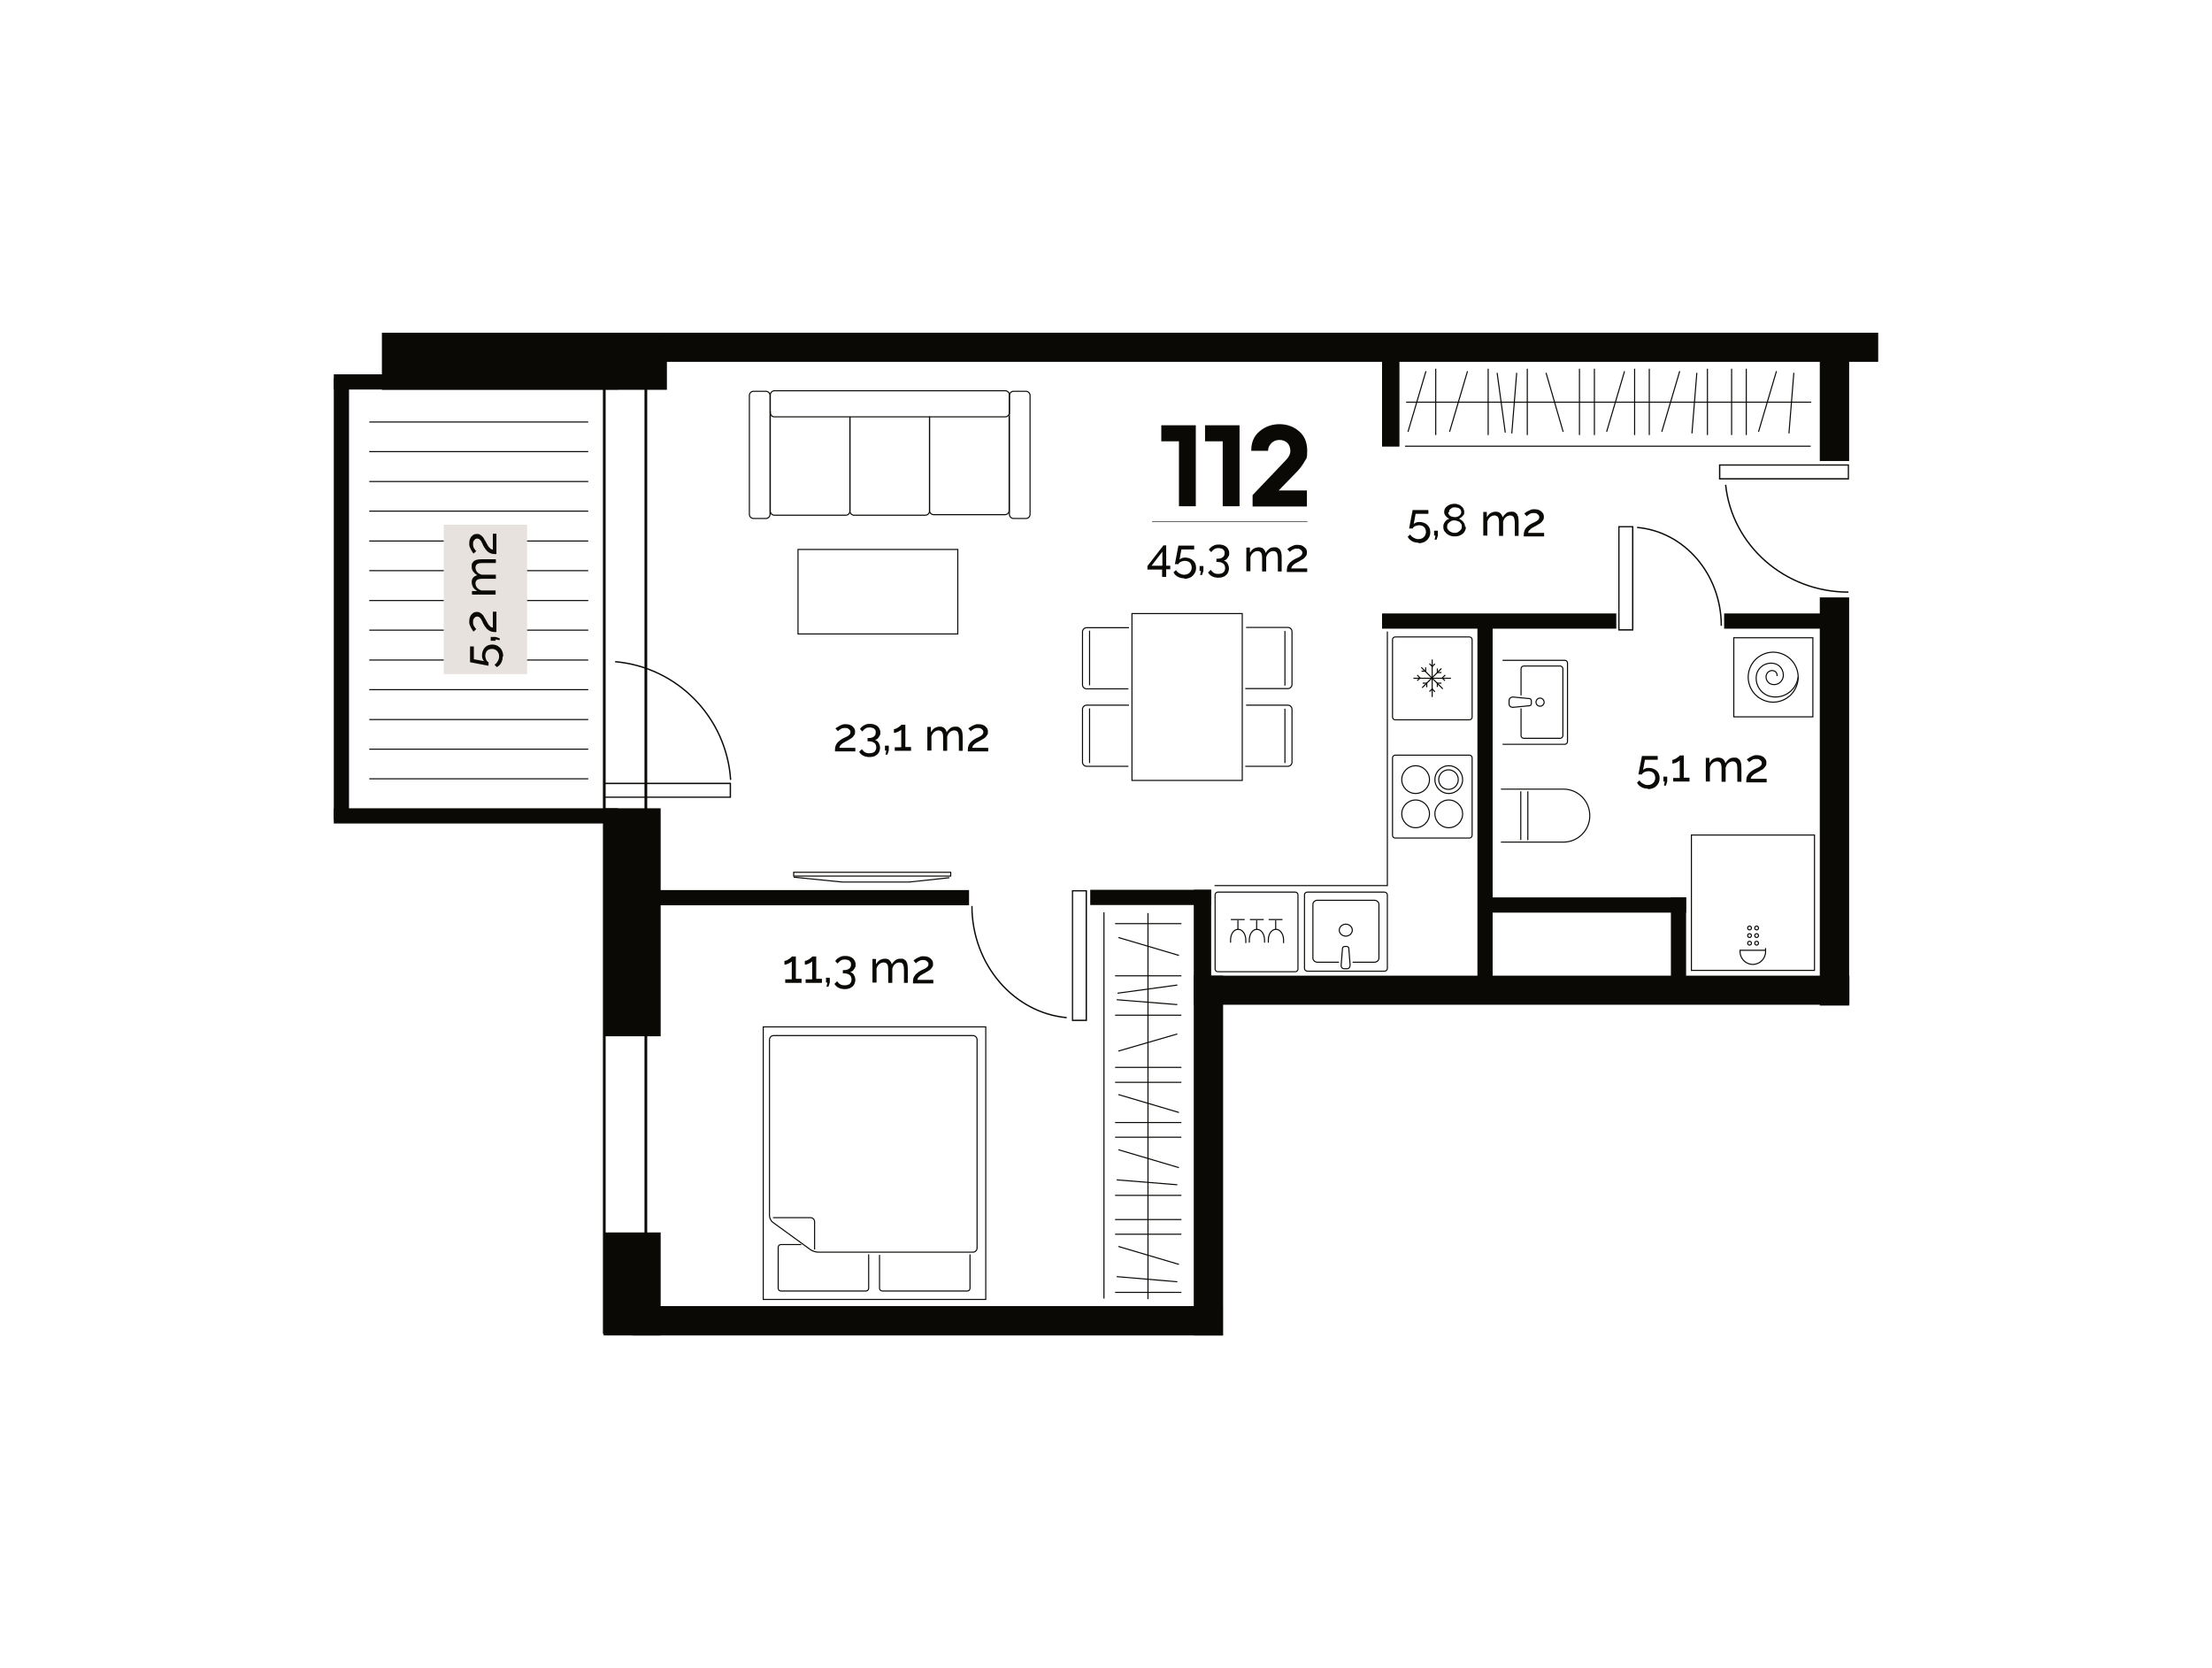 <?xml version="1.0" encoding="UTF-8"?>
<svg id="Layer_1" data-name="Layer 1" xmlns="http://www.w3.org/2000/svg" xmlns:xlink="http://www.w3.org/1999/xlink" version="1.1" viewBox="0 0 814.1 613.9">
  <defs>
    <style>
      .cls-1 {
        stroke-width: .4px;
      }

      .cls-1, .cls-2, .cls-3, .cls-4, .cls-5 {
        fill: none;
      }

      .cls-1, .cls-3, .cls-4, .cls-5 {
        stroke: #0a0905;
      }

      .cls-6 {
        clip-path: url(#clippath);
      }

      .cls-2, .cls-7, .cls-8 {
        stroke-width: 0px;
      }

      .cls-7 {
        fill: #0a0905;
      }

      .cls-3 {
        stroke-width: .2px;
      }

      .cls-4 {
        stroke-width: .5px;
      }

      .cls-9 {
        clip-path: url(#clippath-1);
      }

      .cls-10 {
        clip-path: url(#clippath-4);
      }

      .cls-11 {
        clip-path: url(#clippath-3);
      }

      .cls-12 {
        clip-path: url(#clippath-2);
      }

      .cls-13 {
        clip-path: url(#clippath-6);
      }

      .cls-14 {
        clip-path: url(#clippath-5);
      }

      .cls-8 {
        fill: #e8e2df;
      }

      .cls-15 {
        opacity: 1;
      }
    </style>
    <clipPath id="clippath">
      <rect class="cls-2" x="595.6" y="193.6" width="5.6" height="38.5"/>
    </clipPath>
    <clipPath id="clippath-1">
      <rect class="cls-2" x="602.5" y="193.8" width="31.3" height="36.5"/>
    </clipPath>
    <clipPath id="clippath-2">
      <rect class="cls-2" x="394.5" y="327.6" width="5.6" height="48.2"/>
    </clipPath>
    <clipPath id="clippath-3">
      <rect class="cls-2" x="357.5" y="333.4" width="35.1" height="41.4"/>
    </clipPath>
    <clipPath id="clippath-4">
      <rect class="cls-2" x="632.6" y="170.9" width="47.9" height="5.6"/>
    </clipPath>
    <clipPath id="clippath-5">
      <rect class="cls-2" x="222.2" y="243.2" width="47" height="50.4"/>
    </clipPath>
    <clipPath id="clippath-6">
      <rect class="cls-2" x="222.2" y="243.2" width="47" height="50.4"/>
    </clipPath>
  </defs>
  <g id="Layer_1-2" data-name="Layer 1">
    <rect class="cls-1" x="280.9" y="377.9" width="81.9" height="100.3"/>
    <path class="cls-1" d="M283.2,382.6c0-.8.7-1.5,1.5-1.5h73.4c.8,0,1.5.7,1.5,1.5v76.7c0,.8-.7,1.5-1.5,1.5h-57c-.8,0-2.1-.4-2.8-.9l-13.9-10.1c-.7-.5-1.2-1.6-1.2-2.4v-64.8Z"/>
    <path class="cls-1" d="M299.8,459.8v-10.2c0-.8-.7-1.5-1.5-1.5h-13.8"/>
    <path class="cls-1" d="M357,461.6v12.5c0,.6-.5,1-1,1h-31.3c-.6,0-1-.5-1-1v-12.3"/>
    <path class="cls-1" d="M319.7,461.6v12.5c0,.6-.5,1-1,1h-31.3c-.6,0-1-.5-1-1v-15.1c0-.6.5-1,1-1h7.5"/>
    <rect class="cls-1" x="416.6" y="225.8" width="40.6" height="61.4"/>
    <path class="cls-1" d="M415.3,282h-15.4c-.8,0-1.5-.7-1.5-1.5v-19.5c0-.8.7-1.5,1.5-1.5h15.6"/>
    <line class="cls-1" x1="401" y1="280.8" x2="401" y2="260.7"/>
    <path class="cls-1" d="M415.3,253.5h-15.4c-.8,0-1.5-.7-1.5-1.5v-19.5c0-.8.7-1.5,1.5-1.5h15.6"/>
    <line class="cls-1" x1="401" y1="252.2" x2="401" y2="232.1"/>
    <path class="cls-1" d="M458.6,230.9h15.4c.8,0,1.5.7,1.5,1.5v19.5c0,.8-.7,1.5-1.5,1.5h-15.7"/>
    <line class="cls-1" x1="472.9" y1="232.2" x2="472.9" y2="252.3"/>
    <path class="cls-1" d="M458.6,259.5h15.4c.8,0,1.5.7,1.5,1.5v19.5c0,.8-.7,1.5-1.5,1.5h-15.7"/>
    <line class="cls-1" x1="472.9" y1="260.8" x2="472.9" y2="280.8"/>
    <rect class="cls-1" x="292.1" y="321" width="57.8" height="1.4"/>
    <polyline class="cls-1" points="292.1 322.8 310 324.6 334.6 324.6 349.4 323"/>
    <rect class="cls-1" x="638.1" y="234.7" width="29.1" height="29.1"/>
    <path class="cls-1" d="M661.8,249.2c-.7,4.7-5,7.9-9.6,7.2h0c-3.7-.5-6.3-4-5.8-7.7.4-3,3.2-5,6.2-4.6h0c2.4.3,4,2.5,3.7,4.9-.3,1.9-2,3.2-3.9,2.9h0c-1.5-.2-2.6-1.6-2.4-3.2h0c.2-1.2,1.3-2.1,2.5-1.9h0c1,.1,1.7,1,1.5,2"/>
    <path class="cls-1" d="M661.8,249.2c0,2.4-1,4.8-2.7,6.5-1.7,1.7-4.1,2.7-6.5,2.7s-4.8-1-6.5-2.7c-1.7-1.7-2.7-4.1-2.7-6.5s1-4.8,2.7-6.5c1.7-1.7,4.1-2.7,6.5-2.7s4.8,1,6.5,2.7c1.7,1.7,2.7,4.1,2.7,6.5"/>
    <line class="cls-1" x1="559.7" y1="309.1" x2="559.7" y2="291.2"/>
    <path class="cls-1" d="M552.4,290.4h23c5.4,0,9.7,4.4,9.7,9.8,0,5.4-4.4,9.7-9.7,9.7h-23"/>
    <line class="cls-1" x1="562.3" y1="309.2" x2="562.3" y2="291.2"/>
    <path class="cls-1" d="M312.8,153.4v34.7c0,.8-.7,1.5-1.5,1.5h-26.3c-.8,0-1.5-.7-1.5-1.5v-36.8"/>
    <path class="cls-1" d="M342.1,153.4v34.7c0,.8-.7,1.5-1.5,1.5h-26.3c-.8,0-1.5-.7-1.5-1.5v-34.7"/>
    <path class="cls-1" d="M371.4,153.2v34.7c0,.8-.7,1.5-1.5,1.5h-26.3c-.8,0-1.5-.7-1.5-1.5v-34.6"/>
    <path class="cls-1" d="M370,143.8c.8,0,1.5.7,1.5,1.5v6.6c0,.8-.7,1.5-1.5,1.5h-85c-.8,0-1.5-.7-1.5-1.5v-6.6c0-.8.7-1.5,1.5-1.5h85Z"/>
    <path class="cls-1" d="M281.9,144c.8,0,1.5.7,1.5,1.5v43.8c0,.8-.7,1.5-1.5,1.5h-4.6c-.8,0-1.5-.7-1.5-1.5v-43.8c0-.8.7-1.5,1.5-1.5h4.6Z"/>
    <path class="cls-1" d="M377.6,144c.8,0,1.5.7,1.5,1.5v43.8c0,.8-.7,1.5-1.5,1.5h-4.6c-.8,0-1.5-.7-1.5-1.5v-43.8c0-.8.7-1.5,1.5-1.5h4.6Z"/>
    <rect class="cls-1" x="293.7" y="202.2" width="58.8" height="31.1"/>
    <path class="cls-1" d="M553,243h22.9c.6,0,1,.5,1,1v28.9c0,.6-.5,1-1,1h-22.9"/>
    <path class="cls-1" d="M559.8,255.9v-9.8c0-.6.5-1,1-1h13.4c.6,0,1,.5,1,1v24.6c0,.6-.5,1-1,1h-13.4c-.6,0-1-.5-1-1v-10"/>
    <path class="cls-1" d="M566.8,259.9c-.8,0-1.5-.7-1.5-1.5s.7-1.5,1.5-1.5,1.5.7,1.5,1.5-.7,1.5-1.5,1.5Z"/>
    <path class="cls-1" d="M556.8,260.3c-.8,0-1.4-.5-1.4-1.3v-1.2c0-.8.7-1.3,1.4-1.3l6.2.6c.3,0,.6.4.6.9v.8c0,.5-.3.9-.6.9l-6.2.6Z"/>
    <rect class="cls-1" x="622.5" y="307.3" width="45.3" height="49.8"/>
    <path class="cls-1" d="M640.4,350.2c0,2.6,2.1,4.7,4.7,4.7s4.7-2.1,4.7-4.7,0-.4,0-.5h-9.4c0,.2,0,.3,0,.5Z"/>
    <path class="cls-1" d="M644.6,341.5c0,.4-.3.7-.7.7h0c-.4,0-.7-.3-.7-.7h0c0-.4.3-.7.7-.7h0c.4,0,.7.3.7.7h0Z"/>
    <path class="cls-1" d="M644.6,344.3c0,.4-.3.7-.7.7h0c-.4,0-.7-.3-.7-.7h0c0-.4.3-.7.7-.7h0c.4,0,.7.3.7.7h0Z"/>
    <path class="cls-1" d="M644.6,347.1c0,.4-.3.7-.7.7h0c-.4,0-.7-.3-.7-.7h0c0-.4.3-.7.7-.7h0c.4,0,.7.3.7.7h0Z"/>
    <path class="cls-1" d="M647.2,341.5c0,.4-.3.7-.7.7h0c-.4,0-.7-.3-.7-.7h0c0-.4.3-.7.7-.7h0c.4,0,.7.3.7.7h0Z"/>
    <path class="cls-1" d="M647.2,344.3c0,.4-.3.7-.7.7h0c-.4,0-.7-.3-.7-.7h0c0-.4.3-.7.7-.7h0c.4,0,.7.3.7.7h0Z"/>
    <path class="cls-1" d="M647.2,347.1c0,.4-.3.7-.7.7h0c-.4,0-.7-.3-.7-.7h0c0-.4.3-.7.7-.7h0c.4,0,.7.3.7.7h0Z"/>
    <line class="cls-1" x1="135.9" y1="286.6" x2="216.5" y2="286.6"/>
    <line class="cls-1" x1="135.9" y1="275.7" x2="216.5" y2="275.7"/>
    <line class="cls-1" x1="135.9" y1="264.8" x2="216.5" y2="264.8"/>
    <line class="cls-1" x1="135.9" y1="253.8" x2="216.5" y2="253.8"/>
    <line class="cls-1" x1="135.9" y1="242.9" x2="216.5" y2="242.9"/>
    <line class="cls-1" x1="135.9" y1="231.9" x2="216.5" y2="231.9"/>
    <line class="cls-1" x1="135.9" y1="221" x2="216.5" y2="221"/>
    <line class="cls-1" x1="135.9" y1="210" x2="216.5" y2="210"/>
    <line class="cls-1" x1="135.9" y1="199.1" x2="216.5" y2="199.1"/>
    <line class="cls-1" x1="135.9" y1="188.1" x2="216.5" y2="188.1"/>
    <line class="cls-1" x1="135.9" y1="177.2" x2="216.5" y2="177.2"/>
    <line class="cls-1" x1="135.9" y1="166.2" x2="216.5" y2="166.2"/>
    <line class="cls-1" x1="135.9" y1="155.3" x2="216.5" y2="155.3"/>
    <line class="cls-1" x1="422.5" y1="336" x2="422.5" y2="478.1"/>
    <line class="cls-1" x1="410.4" y1="339.9" x2="434.8" y2="339.9"/>
    <line class="cls-1" x1="410.4" y1="359.1" x2="434.8" y2="359.1"/>
    <line class="cls-1" x1="410.4" y1="373.6" x2="434.8" y2="373.6"/>
    <line class="cls-1" x1="410.4" y1="392.8" x2="434.8" y2="392.8"/>
    <line class="cls-1" x1="410.4" y1="398.3" x2="434.8" y2="398.3"/>
    <line class="cls-1" x1="411.6" y1="345" x2="433.9" y2="351.6"/>
    <line class="cls-1" x1="411.6" y1="402.8" x2="433.9" y2="409.4"/>
    <line class="cls-1" x1="410.4" y1="413.1" x2="434.8" y2="413.1"/>
    <line class="cls-1" x1="410.4" y1="418.5" x2="434.8" y2="418.5"/>
    <line class="cls-1" x1="411.6" y1="423.1" x2="433.9" y2="429.7"/>
    <line class="cls-1" x1="433.3" y1="362.5" x2="411.3" y2="365.5"/>
    <line class="cls-1" x1="411" y1="367.9" x2="433.3" y2="369.7"/>
    <line class="cls-1" x1="410.4" y1="439.9" x2="434.8" y2="439.9"/>
    <line class="cls-1" x1="411" y1="434.2" x2="433.3" y2="436"/>
    <line class="cls-1" x1="410.4" y1="448.8" x2="434.8" y2="448.8"/>
    <line class="cls-1" x1="410.4" y1="454.2" x2="434.8" y2="454.2"/>
    <line class="cls-1" x1="411.6" y1="458.7" x2="433.9" y2="465.3"/>
    <line class="cls-1" x1="410.4" y1="475.6" x2="434.8" y2="475.6"/>
    <line class="cls-1" x1="411" y1="469.8" x2="433.3" y2="471.7"/>
    <line class="cls-1" x1="433.3" y1="380.5" x2="411.6" y2="386.8"/>
    <line class="cls-1" x1="406.3" y1="477.9" x2="406.3" y2="335.7"/>
    <line class="cls-1" x1="517.5" y1="148" x2="666.6" y2="148"/>
    <line class="cls-1" x1="528.4" y1="160.1" x2="528.4" y2="135.7"/>
    <line class="cls-1" x1="547.7" y1="160.1" x2="547.7" y2="135.7"/>
    <line class="cls-1" x1="562.1" y1="160.1" x2="562.1" y2="135.7"/>
    <line class="cls-1" x1="581.3" y1="160.1" x2="581.3" y2="135.7"/>
    <line class="cls-1" x1="586.8" y1="160.1" x2="586.8" y2="135.7"/>
    <line class="cls-1" x1="533.5" y1="158.9" x2="540.1" y2="136.6"/>
    <line class="cls-1" x1="518.2" y1="158.9" x2="524.8" y2="136.6"/>
    <line class="cls-1" x1="591.3" y1="158.9" x2="597.9" y2="136.6"/>
    <line class="cls-1" x1="601.6" y1="160.1" x2="601.6" y2="135.7"/>
    <line class="cls-1" x1="607" y1="160.1" x2="607" y2="135.7"/>
    <line class="cls-1" x1="611.6" y1="158.9" x2="618.2" y2="136.6"/>
    <line class="cls-1" x1="551" y1="137.2" x2="554" y2="159.2"/>
    <line class="cls-1" x1="556.4" y1="159.5" x2="558.2" y2="137.2"/>
    <line class="cls-1" x1="628.4" y1="160.1" x2="628.4" y2="135.7"/>
    <line class="cls-1" x1="622.7" y1="159.5" x2="624.5" y2="137.2"/>
    <line class="cls-1" x1="637.3" y1="160.1" x2="637.3" y2="135.7"/>
    <line class="cls-1" x1="642.7" y1="160.1" x2="642.7" y2="135.7"/>
    <line class="cls-1" x1="647.2" y1="158.9" x2="653.8" y2="136.6"/>
    <line class="cls-1" x1="658.4" y1="159.5" x2="660.2" y2="137.2"/>
    <line class="cls-1" x1="569" y1="137.2" x2="575.3" y2="158.9"/>
    <line class="cls-1" x1="666.4" y1="164.2" x2="517.1" y2="164.2"/>
    <path class="cls-1" d="M513.5,308.4c-.6,0-1-.5-1-1v-28.5c0-.6.5-1,1-1h27.3c.6,0,1,.5,1,1v28.5c0,.6-.5,1-1,1h-27.3Z"/>
    <path class="cls-1" d="M533.2,304.6c-2.8,0-5.1-2.3-5.1-5.1s2.3-5.1,5.1-5.1,5.1,2.3,5.1,5.1-2.3,5.1-5.1,5.1Z"/>
    <path class="cls-1" d="M521,304.6c-2.8,0-5.1-2.3-5.1-5.1s2.3-5.1,5.1-5.1,5.1,2.3,5.1,5.1-2.3,5.1-5.1,5.1Z"/>
    <circle class="cls-1" cx="533.2" cy="286.9" r="5.1"/>
    <circle class="cls-1" cx="533.1" cy="286.9" r="3.6"/>
    <path class="cls-1" d="M521,292c-2.8,0-5.1-2.3-5.1-5.1s2.3-5.1,5.1-5.1,5.1,2.3,5.1,5.1-2.3,5.1-5.1,5.1Z"/>
    <path class="cls-1" d="M513.5,264.9c-.6,0-1-.5-1-1v-28.5c0-.6.5-1,1-1h27.3c.6,0,1,.5,1,1v28.5c0,.6-.5,1-1,1h-27.3Z"/>
    <line class="cls-1" x1="523.4" y1="253.1" x2="530.5" y2="246"/>
    <line class="cls-1" x1="531" y1="253.5" x2="523.1" y2="245.6"/>
    <line class="cls-1" x1="527.1" y1="256.5" x2="527.1" y2="242.7"/>
    <line class="cls-1" x1="534" y1="249.6" x2="520.2" y2="249.6"/>
    <polyline class="cls-1" points="529 246 529 247.5 530.5 247.5"/>
    <polyline class="cls-1" points="525.1 252.9 525.1 251.4 523.6 251.4"/>
    <polyline class="cls-1" points="523.2 247 524.7 247 524.7 245.6"/>
    <polyline class="cls-1" points="530.5 251.4 529 251.4 529 252.8"/>
    <polyline class="cls-1" points="526.1 244.2 527.1 245.3 528.1 244.3"/>
    <polyline class="cls-1" points="528.1 254.6 527.1 253.5 526.1 254.5"/>
    <polyline class="cls-1" points="521.6 250.5 522.6 249.5 521.6 248.4"/>
    <polyline class="cls-1" points="531.9 248.4 530.8 249.5 531.8 250.5"/>
    <path class="cls-1" d="M509.5,328.3c.6,0,1.1.5,1.1,1v27.1c0,.6-.5,1-1.1,1h-28.3c-.6,0-1.1-.5-1.1-1v-27.1c0-.6.5-1,1.1-1h28.3Z"/>
    <path class="cls-1" d="M492.8,354.1h-7.9c-.9,0-1.7-.7-1.7-1.5v-19.8c0-.8.7-1.5,1.7-1.5h20.9c.9,0,1.7.7,1.7,1.5v19.8c0,.8-.7,1.5-1.7,1.5h-8"/>
    <path class="cls-1" d="M495.3,340.1c1.3,0,2.4,1,2.4,2.2,0,1.2-1.1,2.2-2.4,2.2s-2.4-1-2.4-2.2,1.1-2.2,2.4-2.2Z"/>
    <path class="cls-1" d="M496.9,355.1c0,.8-.4,1.4-1.1,1.4h-1.1c-.7,0-1.2-.6-1.1-1.4l.5-6.2c0-.3.4-.6.8-.6h.7c.4,0,.8.3.8.6l.5,6.2Z"/>
    <path class="cls-1" d="M447.2,329.3c0-.6.5-1,1-1h28.5c.6,0,1,.5,1,1v27.3c0,.6-.5,1-1,1h-28.5c-.6,0-1-.5-1-1v-27.3Z"/>
    <path class="cls-1" d="M466.8,346.9c0-.3,0-.7,0-1,0-2.2,1.2-3.9,2.8-3.9s2.8,1.8,2.8,3.9,0,.6,0,1"/>
    <line class="cls-1" x1="469.5" y1="342" x2="469.5" y2="338.7"/>
    <line class="cls-1" x1="472" y1="338.4" x2="466.9" y2="338.4"/>
    <path class="cls-1" d="M459.8,346.9c0-.3,0-.7,0-1,0-2.2,1.2-3.9,2.8-3.9s2.8,1.8,2.8,3.9c0,.3,0,.6,0,1"/>
    <line class="cls-1" x1="462.5" y1="342" x2="462.5" y2="338.7"/>
    <line class="cls-1" x1="465.1" y1="338.4" x2="460" y2="338.4"/>
    <path class="cls-1" d="M452.9,346.9c0-.3,0-.7,0-1,0-2.2,1.2-3.9,2.8-3.9s2.8,1.8,2.8,3.9,0,.6,0,1"/>
    <line class="cls-1" x1="455.6" y1="342" x2="455.6" y2="338.7"/>
    <line class="cls-1" x1="458.1" y1="338.4" x2="453" y2="338.4"/>
    <polyline class="cls-1" points="510.6 232.4 510.6 325.9 447 325.9"/>
    <rect class="cls-8" x="163.3" y="193.1" width="30.7" height="55"/>
    <g class="cls-15">
      <g class="cls-6">
        <rect class="cls-4" x="595.8" y="193.8" width="5.1" height="38"/>
      </g>
    </g>
    <g class="cls-15">
      <g class="cls-9">
        <path class="cls-4" d="M602.5,194.1c17.4,1.5,31,17.2,31,36.2"/>
      </g>
    </g>
    <g class="cls-15">
      <g class="cls-12">
        <rect class="cls-4" x="394.7" y="327.8" width="5.1" height="47.7"/>
      </g>
    </g>
    <g class="cls-15">
      <g class="cls-11">
        <path class="cls-4" d="M392.6,374.5c-19.5-1.8-34.9-19.5-34.9-41.2"/>
      </g>
    </g>
    <g class="cls-15">
      <g class="cls-10">
        <rect class="cls-4" x="632.9" y="171.1" width="47.4" height="5.1"/>
      </g>
    </g>
    <path class="cls-4" d="M680.3,217.9c-23.5,0-42.9-17.3-45.2-39.5"/>
    <rect class="cls-5" x="222.4" y="138.8" width="15.3" height="351.6"/>
    <g class="cls-15">
      <g>
        <g class="cls-14">
          <rect class="cls-4" x="222.4" y="288.3" width="46.4" height="5.1"/>
        </g>
        <g class="cls-13">
          <path class="cls-4" d="M226.4,243.5c22.9,2,41,20.5,42.5,43.5"/>
        </g>
      </g>
    </g>
    <rect class="cls-7" x="508.9" y="130.9" width="5.9" height="33.2"/>
    <rect class="cls-4" x="508.9" y="130.9" width="5.9" height="33.2"/>
    <rect class="cls-7" x="237.2" y="327.8" width="119.2" height="5.1"/>
    <rect class="cls-4" x="237.2" y="327.8" width="119.2" height="5.1"/>
    <rect class="cls-7" x="401.5" y="327.7" width="44" height="5.1"/>
    <rect class="cls-4" x="401.5" y="327.7" width="44" height="5.1"/>
    <rect class="cls-7" x="508.9" y="226" width="85.7" height="5.1"/>
    <rect class="cls-4" x="508.9" y="226" width="85.7" height="5.1"/>
    <rect class="cls-7" x="634.8" y="226" width="35.2" height="5.1"/>
    <rect class="cls-4" x="634.8" y="226" width="35.2" height="5.1"/>
    <rect class="cls-7" x="545.8" y="330.5" width="74.5" height="5.1"/>
    <rect class="cls-4" x="545.8" y="330.5" width="74.5" height="5.1"/>
    <rect class="cls-7" x="439.6" y="327.7" width="5.9" height="33.2"/>
    <rect class="cls-4" x="439.6" y="327.7" width="5.9" height="33.2"/>
    <rect class="cls-7" x="615.2" y="330.5" width="5.1" height="30.7"/>
    <rect class="cls-4" x="615.2" y="330.5" width="5.1" height="30.7"/>
    <rect class="cls-7" x="544" y="230" width="5.1" height="130.3"/>
    <rect class="cls-4" x="544" y="230" width="5.1" height="130.3"/>
    <rect class="cls-7" x="243.9" y="122.7" width="447.1" height="10.2"/>
    <rect class="cls-4" x="243.9" y="122.7" width="447.1" height="10.2"/>
    <rect class="cls-7" x="232.9" y="480.9" width="216.9" height="10.3"/>
    <rect class="cls-4" x="232.9" y="480.9" width="216.9" height="10.3"/>
    <rect class="cls-7" x="439.6" y="359.3" width="240.8" height="10.2"/>
    <rect class="cls-4" x="439.6" y="359.3" width="240.8" height="10.2"/>
    <rect class="cls-7" x="670" y="220.1" width="10.3" height="149.7"/>
    <rect class="cls-4" x="670" y="220.1" width="10.3" height="149.7"/>
    <rect class="cls-7" x="670" y="124.6" width="10.3" height="44.8"/>
    <rect class="cls-4" x="670" y="124.6" width="10.3" height="44.8"/>
    <rect class="cls-7" x="439.6" y="359.3" width="10.3" height="131.9"/>
    <rect class="cls-4" x="439.6" y="359.3" width="10.3" height="131.9"/>
    <rect class="cls-7" x="222.4" y="297.7" width="20.5" height="83.4"/>
    <rect class="cls-4" x="222.4" y="297.7" width="20.5" height="83.4"/>
    <rect class="cls-7" x="222.4" y="453.8" width="20.5" height="37.4"/>
    <rect class="cls-4" x="222.4" y="453.8" width="20.5" height="37.4"/>
    <rect class="cls-7" x="140.8" y="122.7" width="104.4" height="20.5"/>
    <rect class="cls-4" x="140.8" y="122.7" width="104.4" height="20.5"/>
    <rect class="cls-7" x="123.1" y="138" width="104.1" height="5.1"/>
    <rect class="cls-4" x="123.1" y="138" width="104.1" height="5.1"/>
    <rect class="cls-7" x="123.1" y="297.7" width="104.1" height="5.1"/>
    <rect class="cls-4" x="123.1" y="297.7" width="104.1" height="5.1"/>
    <rect class="cls-7" x="123.1" y="139.5" width="5.1" height="162"/>
    <rect class="cls-4" x="123.1" y="139.5" width="5.1" height="162"/>
    <g>
      <path class="cls-7" d="M295,360.4v1.3h-6v-1.3h2.4v-6.6c0,.1-.3.3-.5.4s-.5.3-.7.4-.5.2-.8.3-.5.1-.7.1v-1.4c.2,0,.5,0,.8-.2.3-.1.6-.3.9-.5.3-.2.5-.4.7-.5.2-.2.3-.3.3-.4h1.5v8.2h2.1Z"/>
      <path class="cls-7" d="M302.5,360.4v1.3h-6v-1.3h2.4v-6.6c-.1.1-.3.3-.5.4s-.5.3-.7.4c-.3.1-.5.2-.8.3-.3,0-.5.1-.7.1v-1.4c.2,0,.5,0,.8-.2.3-.1.6-.3.9-.5.3-.2.5-.4.7-.5.2-.2.3-.3.3-.4h1.5v8.2h2.1Z"/>
      <path class="cls-7" d="M304.2,363.1l.3-1.5h-.5v-1.8h1.4v1.8l-.5,1.5h-.7Z"/>
      <path class="cls-7" d="M312.5,357.6c.5,0,.9.3,1.2.5s.6.6.8,1.1c.2.4.3.9.3,1.4s-.2,1.3-.5,1.8-.8.9-1.4,1.2-1.3.4-2.1.4-1.6-.2-2.2-.5-1.1-.8-1.5-1.4l1-1c.3.4.6.8,1.1,1.1s1,.4,1.7.4,1.4-.2,1.8-.5c.4-.4.7-.9.7-1.6s-.2-1.3-.7-1.7c-.5-.4-1.2-.6-2.1-.6h-.4v-1.2h.5c.8,0,1.4-.2,1.9-.6s.6-.9.6-1.5,0-.7-.3-1c-.2-.3-.4-.5-.8-.6-.3-.1-.7-.2-1.1-.2-.6,0-1.2.1-1.6.4s-.8.6-1.1,1.1l-.9-.9c.2-.4.5-.7.9-1,.4-.3.8-.5,1.3-.7.5-.2,1-.2,1.6-.2s1.3.1,1.9.4c.5.2,1,.6,1.3,1.1s.5,1,.5,1.6,0,.9-.3,1.3c-.2.4-.4.7-.7,1-.3.3-.7.4-1.1.5Z"/>
      <path class="cls-7" d="M334.2,361.7h-1.5v-4.9c0-.9-.2-1.6-.4-2s-.7-.6-1.3-.6-1.1.2-1.6.6c-.5.4-.8,1-1,1.7v5.2h-1.5v-4.9c0-.9-.1-1.6-.4-2-.3-.4-.7-.6-1.3-.6s-1.1.2-1.6.6c-.5.4-.8,1-1,1.6v5.2h-1.5v-8.7h1.3v1.9c.4-.6.8-1.1,1.4-1.5.6-.3,1.2-.5,1.9-.5s1.3.2,1.7.6c.4.4.7.9.8,1.5.4-.7.9-1.2,1.4-1.6.6-.4,1.2-.5,1.9-.5s.9,0,1.3.3c.3.2.6.4.8.8.2.3.3.7.4,1.2,0,.4.1.9.1,1.4v5.2Z"/>
      <path class="cls-7" d="M336,361.7c0-.5,0-.9.1-1.3,0-.4.2-.8.4-1.1.2-.4.5-.7.8-1,.4-.3.8-.7,1.4-1,.3-.2.7-.4,1-.5s.7-.4,1-.5c.3-.2.5-.4.7-.6s.3-.5.3-.8,0-.5-.2-.8c-.2-.2-.4-.4-.7-.6s-.7-.2-1.1-.2-.6,0-.9.1-.5.2-.7.3c-.2.1-.4.3-.6.4-.2.2-.3.3-.4.4l-.9-1c0,0,.2-.2.5-.4s.5-.4.8-.5c.3-.2.7-.3,1.1-.5s.9-.2,1.4-.2,1.3.1,1.8.4c.5.2.9.6,1.2,1,.3.4.4.9.4,1.4s0,.8-.3,1.2c-.2.3-.4.6-.7.9-.3.2-.6.5-.9.6-.3.2-.6.3-.8.5-.5.2-.9.5-1.3.7-.4.2-.7.4-.9.6-.2.2-.4.4-.6.6-.1.2-.2.5-.3.8h5.9v1.3h-7.5Z"/>
    </g>
    <g>
      <path class="cls-7" d="M307.3,276.3c0-.5,0-.9.1-1.3s.2-.8.4-1.1c.2-.4.5-.7.8-1,.4-.3.8-.7,1.4-1,.3-.2.7-.4,1-.5s.7-.4,1-.5c.3-.2.5-.4.7-.6s.3-.5.3-.8,0-.5-.2-.8c-.2-.2-.4-.4-.7-.6s-.7-.2-1.1-.2-.6,0-.9.1c-.3,0-.5.2-.7.3-.2.1-.4.3-.6.4s-.3.3-.4.4l-.9-1c0-.1.2-.2.5-.4s.5-.3.8-.5c.3-.2.7-.3,1.1-.5s.9-.2,1.4-.2,1.3.1,1.8.4c.5.2.9.6,1.2,1s.4.9.4,1.4,0,.8-.3,1.2c-.2.3-.4.6-.7.9-.3.2-.6.5-.9.6-.3.2-.6.3-.8.5-.5.2-.9.5-1.3.7s-.7.4-.9.6c-.2.2-.4.4-.6.6-.1.2-.2.5-.3.8h5.9v1.3h-7.5Z"/>
      <path class="cls-7" d="M321.6,272.2c.5,0,.9.3,1.2.5s.6.6.8,1.1c.2.4.3.9.3,1.4s-.2,1.3-.5,1.8c-.3.5-.8.9-1.4,1.2-.6.3-1.3.4-2.1.4s-1.6-.2-2.2-.5c-.6-.3-1.1-.8-1.5-1.4l1-1c.3.4.6.8,1.1,1.1.4.3,1,.4,1.7.4s1.4-.2,1.8-.5c.4-.4.7-.9.7-1.6s-.2-1.3-.7-1.7c-.5-.4-1.2-.6-2.1-.6h-.4v-1.2h.5c.8,0,1.4-.2,1.9-.6s.6-.9.6-1.5,0-.7-.3-1c-.2-.3-.4-.5-.8-.6-.3-.1-.7-.2-1.1-.2-.6,0-1.2.1-1.6.4s-.8.6-1.1,1.1l-.9-.9c.2-.4.5-.7.9-1,.4-.3.8-.5,1.3-.7.5-.2,1-.2,1.6-.2s1.3.1,1.9.4c.5.2,1,.6,1.3,1.1s.5,1,.5,1.6,0,.9-.3,1.3c-.2.4-.4.7-.7,1-.3.3-.7.4-1.1.5Z"/>
      <path class="cls-7" d="M325.9,277.7l.3-1.5h-.5v-1.8h1.4v1.8l-.5,1.5h-.7Z"/>
      <path class="cls-7" d="M335.3,275v1.3h-6v-1.3h2.4v-6.5c0,.1-.3.3-.5.4s-.5.3-.7.4-.5.2-.8.3-.5.1-.7.1v-1.4c.2,0,.5,0,.8-.2.3-.1.6-.3.9-.5.3-.2.5-.4.7-.5.2-.2.3-.3.3-.4h1.5v8.2h2.1Z"/>
      <path class="cls-7" d="M354.4,276.3h-1.5v-4.9c0-.9-.2-1.6-.4-2-.3-.4-.7-.6-1.3-.6s-1.1.2-1.6.6c-.5.4-.8,1-1,1.7v5.2h-1.5v-4.9c0-.9-.1-1.6-.4-2-.3-.4-.7-.6-1.3-.6s-1.1.2-1.6.6c-.5.4-.8,1-1,1.6v5.2h-1.5v-8.7h1.3v1.9c.4-.6.8-1.1,1.4-1.5.6-.3,1.2-.5,1.9-.5s1.3.2,1.7.6.7.9.8,1.5c.4-.7.9-1.2,1.4-1.6.6-.4,1.2-.5,1.9-.5s.9,0,1.3.3.6.4.8.8c.2.3.3.7.4,1.2,0,.4.1.9.1,1.4v5.2Z"/>
      <path class="cls-7" d="M356.2,276.3c0-.5,0-.9.1-1.3s.2-.8.4-1.1c.2-.4.5-.7.8-1,.4-.3.8-.7,1.4-1,.3-.2.7-.4,1-.5s.7-.4,1-.5c.3-.2.5-.4.7-.6s.3-.5.3-.8,0-.5-.2-.8c-.2-.2-.4-.4-.7-.6s-.7-.2-1.1-.2-.6,0-.9.1c-.3,0-.5.2-.7.3-.2.1-.4.3-.6.4s-.3.3-.4.4l-.9-1c0-.1.2-.2.5-.4s.5-.3.8-.5c.3-.2.7-.3,1.1-.5s.9-.2,1.4-.2,1.3.1,1.8.4c.5.2.9.6,1.2,1s.4.9.4,1.4,0,.8-.3,1.2c-.2.3-.4.6-.7.9-.3.2-.6.5-.9.6-.3.2-.6.3-.8.5-.5.2-.9.5-1.3.7s-.7.4-.9.6c-.2.2-.4.4-.6.6-.1.2-.2.5-.3.8h5.9v1.3h-7.5Z"/>
    </g>
    <g>
      <path class="cls-7" d="M606.3,290.2c-.9,0-1.6-.2-2.3-.6-.7-.4-1.2-.9-1.5-1.6l.9-.8c.3.5.7.9,1.3,1.2.5.3,1.1.5,1.7.5s1-.1,1.4-.3c.4-.2.7-.5,1-.9.2-.4.4-.9.4-1.4s-.1-.9-.3-1.3c-.2-.4-.5-.7-.9-.9s-.8-.3-1.3-.3-.9.1-1.4.3-.8.5-1,.9h-1.3l1.3-6.8h5.8v1.4h-4.7l-.7,3.8c.2-.3.6-.5.9-.6.4-.2.8-.2,1.3-.2.7,0,1.4.2,2,.5.6.3,1.1.8,1.4,1.3s.5,1.2.5,2-.2,1.5-.6,2.1-.9,1.1-1.5,1.4-1.4.5-2.1.5Z"/>
      <path class="cls-7" d="M612.4,289.1l.3-1.5h-.5v-1.8h1.4v1.8l-.5,1.5h-.7Z"/>
      <path class="cls-7" d="M621.8,286.3v1.3h-6v-1.3h2.4v-6.5c-.1.1-.3.3-.5.4s-.5.3-.7.4-.5.2-.8.3c-.3,0-.5.1-.7.1v-1.4c.2,0,.5,0,.8-.2.3-.1.6-.3.9-.5.3-.2.5-.4.7-.5.2-.2.3-.3.3-.4h1.5v8.2h2.1Z"/>
      <path class="cls-7" d="M640.9,287.7h-1.5v-4.9c0-.9-.1-1.6-.4-2-.3-.4-.7-.6-1.3-.6s-1.1.2-1.6.6c-.5.4-.8,1-1,1.7v5.2h-1.5v-4.9c0-.9-.1-1.6-.4-2-.3-.4-.7-.6-1.3-.6s-1.1.2-1.6.6-.8,1-1,1.6v5.2h-1.5v-8.7h1.3v1.9c.4-.6.8-1.1,1.4-1.5.6-.3,1.2-.5,1.9-.5s1.3.2,1.8.6c.4.4.7.9.8,1.5.4-.7.9-1.2,1.4-1.6.6-.4,1.2-.5,1.9-.5s.9,0,1.3.3.6.4.8.8c.2.3.3.7.4,1.2,0,.4.1.9.1,1.4v5.2Z"/>
      <path class="cls-7" d="M642.7,287.7c0-.5,0-.9.1-1.3,0-.4.2-.8.4-1.1.2-.4.5-.7.8-1,.4-.3.8-.7,1.4-1,.3-.2.7-.4,1-.5s.7-.4,1-.5c.3-.2.5-.4.7-.6s.3-.5.3-.8,0-.5-.2-.8c-.2-.2-.4-.4-.7-.6s-.7-.2-1.1-.2-.6,0-.9.1c-.3,0-.5.2-.7.3-.2.1-.4.3-.6.4s-.3.3-.4.4l-.9-1c0-.1.2-.2.5-.4s.5-.3.8-.5c.3-.2.7-.3,1.1-.5s.9-.2,1.4-.2,1.3.1,1.8.4c.5.2.9.6,1.2,1s.4.9.4,1.4,0,.8-.3,1.2c-.2.3-.4.6-.7.9s-.6.5-.9.6c-.3.2-.6.3-.8.5-.5.2-.9.5-1.3.7-.4.2-.7.4-.9.6-.2.2-.4.4-.6.6-.1.2-.2.5-.3.8h5.9v1.3h-7.5Z"/>
    </g>
    <g>
      <path class="cls-7" d="M521.9,199.7c-.9,0-1.6-.2-2.3-.6s-1.2-.9-1.5-1.6l.9-.8c.3.5.7.9,1.3,1.2.5.3,1.1.5,1.7.5s1-.1,1.4-.3c.4-.2.7-.5,1-.9.2-.4.4-.9.4-1.4s-.1-.9-.3-1.3c-.2-.4-.5-.7-.9-.9s-.8-.3-1.3-.3-.9.1-1.4.3-.8.5-1,.9h-1.3l1.3-6.8h5.8v1.4h-4.7l-.7,3.8c.2-.3.6-.5.9-.6.4-.2.8-.2,1.3-.2.7,0,1.4.2,2,.5.6.3,1.1.8,1.4,1.3s.5,1.2.5,2-.2,1.5-.6,2.1c-.4.6-.9,1.1-1.5,1.4-.6.3-1.3.5-2.1.5Z"/>
      <path class="cls-7" d="M528,198.6l.3-1.5h-.5v-1.8h1.4v1.8l-.5,1.5h-.7Z"/>
      <path class="cls-7" d="M539.5,193.9c0,.7-.2,1.3-.6,1.9s-.9.9-1.5,1.2c-.6.3-1.3.4-2.1.4s-1.5-.2-2.1-.5c-.6-.3-1.1-.8-1.5-1.3-.4-.5-.5-1.1-.5-1.8s.1-.9.3-1.3.5-.7.8-1,.7-.5,1.1-.6c-.3-.1-.6-.3-.9-.6-.3-.2-.5-.5-.7-.8-.2-.3-.3-.7-.3-1s.1-1,.3-1.3c.2-.4.5-.7.9-1,.4-.3.8-.5,1.2-.6.4-.1.9-.2,1.3-.2s.9,0,1.3.2c.4.1.9.3,1.2.6.4.3.7.6.9,1s.3.8.3,1.3,0,.7-.3,1-.4.6-.7.8c-.3.2-.6.4-.9.6.4.2.8.4,1.1.7s.6.6.8,1,.3.8.3,1.3ZM538,193.8c0-.4,0-.7-.2-1-.2-.3-.4-.5-.6-.7-.3-.2-.6-.3-.9-.4-.3-.1-.6-.2-1-.2s-.9,0-1.3.3c-.4.2-.7.5-1,.8s-.4.8-.4,1.2,0,.7.2.9c.2.3.4.5.6.7s.6.4.9.5c.3.1.6.2,1,.2s.9,0,1.3-.3c.4-.2.7-.5,1-.8s.4-.7.4-1.2ZM533,188.5c0,.4.1.7.4,1,.2.3.5.5.9.6.4.1.7.2,1.1.2s.7,0,1.1-.2c.4-.1.6-.4.9-.6.2-.3.4-.6.4-1s-.1-.7-.3-1c-.2-.3-.5-.5-.9-.6-.4-.1-.7-.2-1.1-.2s-.8,0-1.1.2-.6.4-.8.6-.3.6-.3,1Z"/>
      <path class="cls-7" d="M559,197.2h-1.5v-4.9c0-.9-.2-1.6-.4-2-.3-.4-.7-.6-1.3-.6s-1.1.2-1.6.6-.8,1-1,1.7v5.2h-1.5v-4.9c0-.9-.1-1.6-.4-2s-.7-.6-1.3-.6-1.1.2-1.6.6c-.5.4-.8,1-1,1.6v5.2h-1.5v-8.7h1.3v1.9c.4-.6.8-1.1,1.4-1.5.6-.3,1.2-.5,1.9-.5s1.3.2,1.7.6c.4.4.7.9.8,1.5.4-.7.9-1.2,1.4-1.6s1.2-.5,1.9-.5.9,0,1.3.3c.3.2.6.4.8.8.2.3.3.7.4,1.2s.1.9.1,1.4v5.2Z"/>
      <path class="cls-7" d="M560.8,197.2c0-.5,0-.9.1-1.3s.2-.8.4-1.1c.2-.4.5-.7.8-1,.4-.3.8-.7,1.4-1,.3-.2.7-.4,1-.5s.7-.4,1-.5c.3-.2.5-.4.7-.6s.3-.5.3-.8,0-.5-.2-.8c-.2-.2-.4-.4-.7-.6s-.7-.2-1.1-.2-.6,0-.9.1c-.3,0-.5.2-.7.3-.2.1-.4.3-.6.4s-.3.3-.4.4l-.9-1c0-.1.2-.2.5-.4s.5-.4.8-.5c.3-.2.7-.3,1.1-.5s.9-.2,1.4-.2,1.3.1,1.8.4c.5.2.9.6,1.2,1s.4.9.4,1.4,0,.8-.3,1.2c-.2.3-.4.6-.7.9-.3.2-.6.5-.9.6-.3.2-.6.3-.8.5-.5.2-.9.5-1.3.7-.4.2-.7.4-.9.6-.2.2-.4.4-.6.6s-.2.5-.3.8h5.9v1.3h-7.5Z"/>
    </g>
    <g>
      <path class="cls-7" d="M427.7,212.4v-2.8h-5.4v-1.3l5.9-7.6h1v7.5h1.5v1.3h-1.5v2.8h-1.5ZM423.8,208.2h4v-5.2l-4,5.2Z"/>
      <path class="cls-7" d="M435.7,212.8c-.9,0-1.6-.2-2.3-.6s-1.2-.9-1.5-1.6l.9-.8c.3.5.7.9,1.3,1.2.5.3,1.1.5,1.7.5s1-.1,1.4-.3c.4-.2.7-.5,1-.9.2-.4.4-.9.4-1.4s-.1-.9-.3-1.3c-.2-.4-.5-.7-.9-.9s-.8-.3-1.3-.3-.9.1-1.4.3-.8.5-1,.9h-1.3l1.3-6.8h5.8v1.4h-4.7l-.7,3.8c.2-.3.6-.5.9-.6.4-.2.8-.2,1.3-.2.7,0,1.4.2,2,.5.6.3,1.1.8,1.4,1.3s.5,1.2.5,2-.2,1.5-.6,2.1c-.4.6-.9,1.1-1.5,1.4-.6.3-1.3.5-2.1.5Z"/>
      <path class="cls-7" d="M441.7,211.6l.3-1.5h-.5v-1.8h1.4v1.8l-.5,1.5h-.7Z"/>
      <path class="cls-7" d="M450,206.2c.5,0,.9.3,1.2.5s.6.6.8,1.1c.2.4.3.9.3,1.4s-.2,1.3-.5,1.8c-.3.5-.8.9-1.4,1.2-.6.3-1.3.4-2.1.4s-1.6-.2-2.2-.5c-.6-.3-1.1-.8-1.5-1.4l1-1c.3.4.6.8,1.1,1.1.4.3,1,.4,1.7.4s1.4-.2,1.8-.5c.4-.4.7-.9.7-1.6s-.2-1.3-.7-1.7-1.2-.6-2.1-.6h-.4v-1.2h.5c.8,0,1.4-.2,1.9-.6s.6-.9.6-1.5,0-.7-.3-1c-.2-.3-.4-.5-.8-.6-.3-.1-.7-.2-1.1-.2-.6,0-1.2.1-1.6.4s-.8.6-1.1,1.1l-.9-.9c.2-.4.5-.7.9-1,.4-.3.8-.5,1.3-.7.5-.2,1-.2,1.6-.2s1.3.1,1.9.4c.5.2,1,.6,1.3,1.1s.5,1,.5,1.6,0,.9-.3,1.3-.4.7-.7,1c-.3.3-.7.4-1.1.5Z"/>
      <path class="cls-7" d="M471.8,210.3h-1.5v-4.9c0-.9-.2-1.6-.4-2-.3-.4-.7-.6-1.3-.6s-1.1.2-1.6.6-.8,1-1,1.7v5.2h-1.5v-4.9c0-.9-.1-1.6-.4-2s-.7-.6-1.3-.6-1.1.2-1.6.6c-.5.4-.8,1-1,1.6v5.2h-1.5v-8.7h1.3v1.9c.4-.6.8-1.1,1.4-1.5.6-.3,1.2-.5,1.9-.5s1.3.2,1.7.6c.4.4.7.9.8,1.5.4-.7.9-1.2,1.4-1.6s1.2-.5,1.9-.5.9,0,1.3.3c.3.2.6.4.8.8.2.3.3.7.4,1.2s.1.9.1,1.4v5.2Z"/>
      <path class="cls-7" d="M473.6,210.3c0-.5,0-.9.1-1.3,0-.4.2-.8.4-1.1.2-.4.5-.7.8-1,.4-.3.8-.7,1.4-1,.3-.2.7-.4,1-.5s.7-.4,1-.5c.3-.2.5-.4.7-.6s.3-.5.3-.8,0-.5-.2-.8c-.2-.2-.4-.4-.7-.6s-.7-.2-1.1-.2-.6,0-.9.1-.5.2-.7.3c-.2.1-.4.3-.6.4-.2.2-.3.3-.4.4l-.9-1c0-.1.2-.2.5-.4s.5-.4.8-.5c.3-.2.7-.3,1.1-.5s.9-.2,1.4-.2,1.3.1,1.8.4.9.6,1.2,1c.3.4.4.9.4,1.4s0,.8-.3,1.2c-.2.3-.4.6-.7.9-.3.2-.6.5-.9.6-.3.2-.6.3-.8.5-.5.2-.9.5-1.3.7-.4.2-.7.4-.9.6-.2.2-.4.4-.6.6-.1.2-.2.5-.3.8h5.9v1.3h-7.5Z"/>
    </g>
    <g>
      <path class="cls-7" d="M433.9,186.4v-24h-6.5v-5.9h12.7v29.8h-6.2Z"/>
      <path class="cls-7" d="M450,186.4v-24h-6.5v-5.9h12.7v29.8h-6.2Z"/>
      <path class="cls-7" d="M461,186.4v-4.2l12.1-12.7c1.2-1.2,1.8-2.4,1.8-3.5,0-1.1-.3-2.1-1-2.9-.8-.8-1.8-1.2-3-1.2s-2.2.4-3,1.2c-.8.8-1.2,1.7-1.2,2.8h-6.2c0-3.1,1-5.5,3.1-7.2,2-1.7,4.5-2.6,7.3-2.6s5.2.9,7.2,2.6,3,4.1,3,7.2-.3,2.7-.9,3.8-1.4,2.3-2.6,3.6l-7,7.2h10.4v5.9h-20.1Z"/>
    </g>
    <line class="cls-3" x1="424" y1="191.9" x2="481.2" y2="191.9"/>
    <g>
      <path class="cls-7" d="M185,241.7c0,.9-.2,1.6-.6,2.3-.4.7-.9,1.2-1.6,1.5l-.8-.9c.5-.3.9-.7,1.2-1.3.3-.5.5-1.1.5-1.7s-.1-1-.3-1.4c-.2-.4-.5-.7-.9-1-.4-.2-.9-.4-1.4-.4s-.9.1-1.3.3c-.4.2-.7.5-.9.9s-.3.8-.3,1.3.1.9.3,1.4.5.8.9,1v1.3l-6.8-1.3v-5.8h1.4v4.7l3.8.7c-.3-.2-.5-.6-.6-.9-.2-.4-.2-.8-.2-1.3,0-.7.2-1.4.5-2,.3-.6.8-1.1,1.3-1.4s1.2-.5,2-.5,1.5.2,2.1.6,1.1.9,1.4,1.5c.3.6.5,1.4.5,2.1Z"/>
      <path class="cls-7" d="M183.9,235.6l-1.5-.3v.5h-1.8v-1.4h1.8l1.5.5v.7Z"/>
      <path class="cls-7" d="M182.5,232.6c-.5,0-.9,0-1.3-.1s-.8-.2-1.1-.4c-.4-.2-.7-.5-1-.8-.3-.4-.7-.8-1-1.4-.2-.3-.4-.7-.5-1s-.4-.7-.5-1c-.2-.3-.4-.5-.6-.7s-.5-.3-.8-.3-.5,0-.8.2c-.2.2-.4.4-.6.7s-.2.7-.2,1.1,0,.6.1.9c0,.3.2.5.3.7.1.2.3.4.4.6.2.2.3.3.4.4l-1,.9c-.1,0-.2-.2-.4-.5s-.3-.5-.5-.8-.3-.7-.5-1.1-.2-.9-.2-1.4.1-1.3.4-1.8c.2-.5.6-.9,1-1.2.4-.3.9-.4,1.4-.4s.8,0,1.2.3c.3.2.6.4.9.7.2.3.5.6.6.9.2.3.3.6.5.8.2.5.5.9.7,1.3.2.4.4.7.6.9.2.2.4.4.6.6.2.1.5.2.8.3v-5.9h1.3v7.5Z"/>
      <path class="cls-7" d="M182.5,205.7v1.5h-4.9c-.9,0-1.6.1-2,.4-.4.3-.6.7-.6,1.3s.2,1.1.6,1.6c.4.5,1,.8,1.7,1h5.2v1.5h-4.9c-.9,0-1.6.1-2,.4-.4.3-.6.7-.6,1.3s.2,1.1.6,1.6,1,.8,1.6,1h5.2v1.5h-8.7v-1.3h1.9c-.6-.4-1.1-.8-1.5-1.4-.3-.6-.5-1.2-.5-1.9s.2-1.3.6-1.7c.4-.4.9-.7,1.5-.8-.7-.4-1.2-.9-1.6-1.4-.4-.6-.5-1.2-.5-1.9s0-.9.3-1.3.4-.6.8-.8c.3-.2.7-.3,1.2-.4.4,0,.9-.1,1.4-.1h5.2Z"/>
      <path class="cls-7" d="M182.5,203.9c-.5,0-.9,0-1.3-.1s-.8-.2-1.1-.4c-.4-.2-.7-.5-1-.8-.3-.4-.7-.8-1-1.4-.2-.3-.4-.7-.5-1s-.4-.7-.5-1c-.2-.3-.4-.5-.6-.7-.2-.2-.5-.3-.8-.3s-.5,0-.8.2c-.2.2-.4.4-.6.7s-.2.7-.2,1.1,0,.6.1.9c0,.3.2.5.3.7.1.2.3.4.4.6s.3.3.4.4l-1,.9c-.1,0-.2-.2-.4-.5s-.3-.5-.5-.8-.3-.7-.5-1.1-.2-.9-.2-1.4.1-1.3.4-1.8c.2-.5.6-.9,1-1.2s.9-.4,1.4-.4.8,0,1.2.3c.3.2.6.4.9.7.2.3.5.6.6.9.2.3.3.6.5.8.2.5.5.9.7,1.3.2.4.4.7.6.9.2.2.4.4.6.6.2.1.5.2.8.3v-5.9h1.3v7.5Z"/>
    </g>
  </g>
</svg>